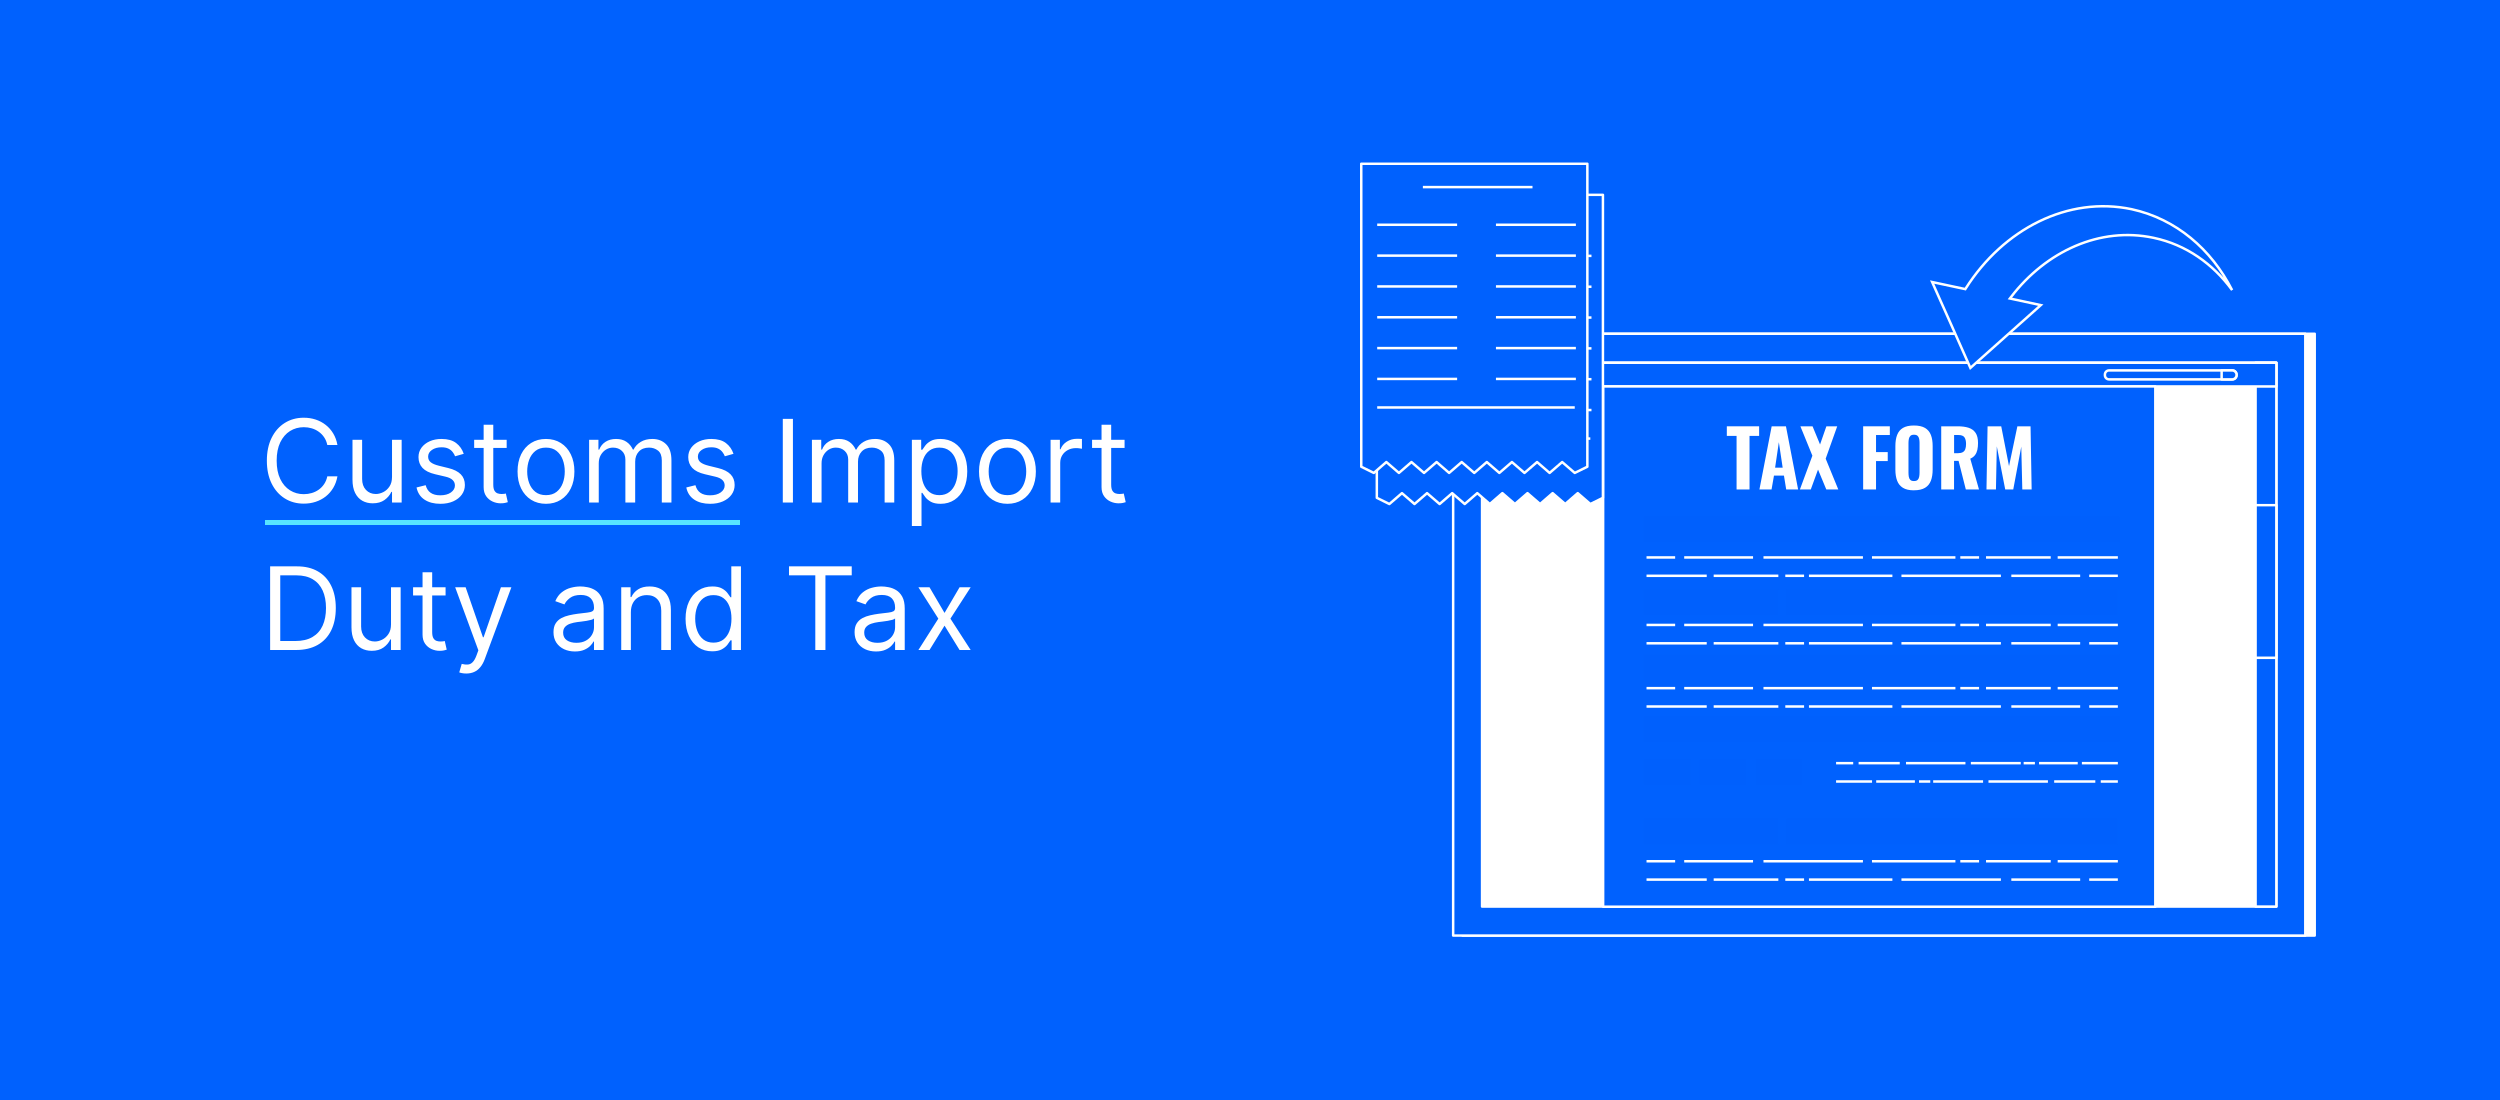 <svg xmlns="http://www.w3.org/2000/svg" width="1000" height="440" viewBox="0 0 1000 440" fill="none"><rect width="1000" height="440" fill="#0061FE"></rect><line x1="106" y1="209" x2="296" y2="209" stroke="#57E4FF" stroke-width="2"></line><path d="M134.972 178H130.92C130.681 176.835 130.262 175.811 129.663 174.929C129.075 174.047 128.356 173.306 127.506 172.707C126.668 172.098 125.737 171.64 124.713 171.335C123.689 171.03 122.622 170.878 121.511 170.878C119.486 170.878 117.651 171.39 116.006 172.413C114.373 173.437 113.071 174.945 112.102 176.938C111.144 178.931 110.665 181.376 110.665 184.273C110.665 187.17 111.144 189.614 112.102 191.607C113.071 193.6 114.373 195.108 116.006 196.132C117.651 197.156 119.486 197.668 121.511 197.668C122.622 197.668 123.689 197.515 124.713 197.21C125.737 196.905 126.668 196.453 127.506 195.854C128.356 195.245 129.075 194.499 129.663 193.616C130.262 192.723 130.681 191.7 130.92 190.545H134.972C134.667 192.255 134.111 193.785 133.305 195.136C132.5 196.486 131.498 197.635 130.3 198.582C129.102 199.519 127.757 200.232 126.265 200.722C124.784 201.212 123.199 201.457 121.511 201.457C118.658 201.457 116.121 200.76 113.899 199.366C111.678 197.973 109.93 195.991 108.656 193.42C107.381 190.85 106.744 187.801 106.744 184.273C106.744 180.744 107.381 177.695 108.656 175.125C109.93 172.555 111.678 170.573 113.899 169.179C116.121 167.785 118.658 167.088 121.511 167.088C123.199 167.088 124.784 167.333 126.265 167.823C127.757 168.313 129.102 169.032 130.3 169.979C131.498 170.916 132.5 172.059 133.305 173.41C134.111 174.749 134.667 176.279 134.972 178ZM156.808 190.741V175.909H160.663V201H156.808V196.753H156.546C155.958 198.027 155.044 199.111 153.802 200.004C152.561 200.886 150.992 201.327 149.097 201.327C147.529 201.327 146.135 200.984 144.916 200.298C143.696 199.601 142.738 198.555 142.041 197.161C141.344 195.756 140.995 193.987 140.995 191.852V175.909H144.85V191.591C144.85 193.42 145.362 194.88 146.386 195.969C147.42 197.058 148.738 197.602 150.339 197.602C151.297 197.602 152.272 197.357 153.263 196.867C154.265 196.377 155.103 195.626 155.779 194.613C156.465 193.6 156.808 192.31 156.808 190.741ZM185.496 181.528L182.033 182.509C181.816 181.931 181.494 181.371 181.07 180.826C180.656 180.271 180.089 179.813 179.371 179.454C178.652 179.094 177.732 178.915 176.61 178.915C175.075 178.915 173.795 179.269 172.771 179.977C171.759 180.674 171.252 181.561 171.252 182.639C171.252 183.598 171.601 184.354 172.298 184.91C172.995 185.465 174.084 185.928 175.565 186.298L179.289 187.213C181.532 187.758 183.204 188.591 184.304 189.712C185.404 190.823 185.954 192.255 185.954 194.009C185.954 195.446 185.54 196.731 184.712 197.864C183.896 198.996 182.752 199.889 181.282 200.543C179.812 201.196 178.102 201.523 176.153 201.523C173.594 201.523 171.475 200.967 169.798 199.857C168.121 198.746 167.059 197.123 166.613 194.989L170.272 194.074C170.621 195.424 171.279 196.437 172.249 197.112C173.229 197.787 174.508 198.125 176.087 198.125C177.884 198.125 179.311 197.744 180.367 196.982C181.434 196.208 181.968 195.283 181.968 194.205C181.968 193.333 181.663 192.604 181.053 192.016C180.443 191.417 179.507 190.97 178.244 190.676L174.062 189.696C171.764 189.152 170.076 188.308 168.998 187.164C167.931 186.01 167.397 184.567 167.397 182.835C167.397 181.42 167.795 180.167 168.589 179.078C169.395 177.989 170.49 177.134 171.873 176.513C173.267 175.893 174.846 175.582 176.61 175.582C179.093 175.582 181.042 176.127 182.458 177.216C183.885 178.305 184.897 179.742 185.496 181.528ZM202.669 175.909V179.176H189.666V175.909H202.669ZM193.456 169.898H197.311V193.812C197.311 194.902 197.469 195.718 197.785 196.263C198.111 196.796 198.525 197.156 199.026 197.341C199.538 197.515 200.077 197.602 200.643 197.602C201.068 197.602 201.416 197.58 201.689 197.537C201.961 197.482 202.179 197.439 202.342 197.406L203.126 200.869C202.865 200.967 202.5 201.065 202.032 201.163C201.564 201.272 200.97 201.327 200.251 201.327C199.162 201.327 198.095 201.093 197.05 200.624C196.015 200.156 195.155 199.443 194.469 198.484C193.793 197.526 193.456 196.317 193.456 194.858V169.898ZM218.392 201.523C216.126 201.523 214.139 200.984 212.429 199.906C210.73 198.827 209.402 197.319 208.443 195.381C207.496 193.442 207.022 191.177 207.022 188.585C207.022 185.972 207.496 183.69 208.443 181.741C209.402 179.791 210.73 178.278 212.429 177.2C214.139 176.121 216.126 175.582 218.392 175.582C220.657 175.582 222.639 176.121 224.338 177.2C226.047 178.278 227.376 179.791 228.323 181.741C229.282 183.69 229.761 185.972 229.761 188.585C229.761 191.177 229.282 193.442 228.323 195.381C227.376 197.319 226.047 198.827 224.338 199.906C222.639 200.984 220.657 201.523 218.392 201.523ZM218.392 198.06C220.112 198.06 221.528 197.619 222.639 196.737C223.749 195.854 224.572 194.695 225.105 193.257C225.639 191.82 225.906 190.262 225.906 188.585C225.906 186.908 225.639 185.345 225.105 183.897C224.572 182.449 223.749 181.278 222.639 180.385C221.528 179.492 220.112 179.045 218.392 179.045C216.671 179.045 215.255 179.492 214.144 180.385C213.034 181.278 212.211 182.449 211.678 183.897C211.144 185.345 210.877 186.908 210.877 188.585C210.877 190.262 211.144 191.82 211.678 193.257C212.211 194.695 213.034 195.854 214.144 196.737C215.255 197.619 216.671 198.06 218.392 198.06ZM235.646 201V175.909H239.37V179.83H239.697C240.219 178.49 241.063 177.45 242.229 176.71C243.394 175.958 244.793 175.582 246.427 175.582C248.082 175.582 249.46 175.958 250.56 176.71C251.67 177.45 252.536 178.49 253.157 179.83H253.418C254.061 178.534 255.025 177.504 256.31 176.742C257.595 175.969 259.136 175.582 260.933 175.582C263.176 175.582 265.011 176.285 266.438 177.69C267.864 179.084 268.577 181.256 268.577 184.207V201H264.722V184.207C264.722 182.356 264.216 181.033 263.203 180.238C262.19 179.443 260.998 179.045 259.626 179.045C257.862 179.045 256.495 179.579 255.526 180.646C254.556 181.703 254.072 183.042 254.072 184.665V201H250.151V183.815C250.151 182.389 249.688 181.24 248.763 180.369C247.837 179.487 246.645 179.045 245.185 179.045C244.183 179.045 243.247 179.312 242.376 179.846C241.515 180.379 240.818 181.12 240.285 182.067C239.762 183.004 239.501 184.088 239.501 185.318V201H235.646ZM293.399 181.528L289.936 182.509C289.718 181.931 289.397 181.371 288.972 180.826C288.558 180.271 287.992 179.813 287.273 179.454C286.554 179.094 285.634 178.915 284.512 178.915C282.977 178.915 281.697 179.269 280.674 179.977C279.661 180.674 279.154 181.561 279.154 182.639C279.154 183.598 279.503 184.354 280.2 184.91C280.897 185.465 281.986 185.928 283.467 186.298L287.191 187.213C289.435 187.758 291.106 188.591 292.206 189.712C293.306 190.823 293.856 192.255 293.856 194.009C293.856 195.446 293.442 196.731 292.615 197.864C291.798 198.996 290.654 199.889 289.184 200.543C287.714 201.196 286.004 201.523 284.055 201.523C281.496 201.523 279.378 200.967 277.701 199.857C276.024 198.746 274.962 197.123 274.515 194.989L278.174 194.074C278.523 195.424 279.182 196.437 280.151 197.112C281.131 197.787 282.411 198.125 283.99 198.125C285.787 198.125 287.213 197.744 288.27 196.982C289.337 196.208 289.87 195.283 289.87 194.205C289.87 193.333 289.565 192.604 288.956 192.016C288.346 191.417 287.409 190.97 286.146 190.676L281.964 189.696C279.666 189.152 277.978 188.308 276.9 187.164C275.833 186.01 275.299 184.567 275.299 182.835C275.299 181.42 275.697 180.167 276.492 179.078C277.298 177.989 278.392 177.134 279.775 176.513C281.169 175.893 282.748 175.582 284.512 175.582C286.995 175.582 288.945 176.127 290.36 177.216C291.787 178.305 292.8 179.742 293.399 181.528ZM317.171 167.545V201H313.119V167.545H317.171ZM324.771 201V175.909H328.495V179.83H328.822C329.344 178.49 330.188 177.45 331.354 176.71C332.519 175.958 333.918 175.582 335.552 175.582C337.207 175.582 338.585 175.958 339.685 176.71C340.795 177.45 341.661 178.49 342.282 179.83H342.543C343.186 178.534 344.15 177.504 345.435 176.742C346.72 175.969 348.261 175.582 350.058 175.582C352.301 175.582 354.136 176.285 355.562 177.69C356.989 179.084 357.702 181.256 357.702 184.207V201H353.847V184.207C353.847 182.356 353.341 181.033 352.328 180.238C351.315 179.443 350.123 179.045 348.751 179.045C346.987 179.045 345.62 179.579 344.651 180.646C343.681 181.703 343.197 183.042 343.197 184.665V201H339.276V183.815C339.276 182.389 338.813 181.24 337.888 180.369C336.962 179.487 335.77 179.045 334.31 179.045C333.308 179.045 332.372 179.312 331.501 179.846C330.64 180.379 329.943 181.12 329.41 182.067C328.887 183.004 328.626 184.088 328.626 185.318V201H324.771ZM364.751 210.409V175.909H368.475V179.895H368.933C369.216 179.459 369.608 178.904 370.109 178.229C370.621 177.543 371.35 176.933 372.298 176.399C373.256 175.855 374.552 175.582 376.186 175.582C378.298 175.582 380.161 176.111 381.772 177.167C383.384 178.223 384.642 179.721 385.546 181.659C386.45 183.598 386.902 185.884 386.902 188.52C386.902 191.177 386.45 193.48 385.546 195.43C384.642 197.368 383.39 198.871 381.789 199.938C380.188 200.995 378.342 201.523 376.251 201.523C374.639 201.523 373.349 201.256 372.38 200.722C371.41 200.178 370.664 199.562 370.142 198.876C369.619 198.179 369.216 197.602 368.933 197.145H368.606V210.409H364.751ZM368.541 188.455C368.541 190.349 368.819 192.021 369.374 193.469C369.929 194.907 370.741 196.034 371.808 196.851C372.875 197.657 374.182 198.06 375.728 198.06C377.34 198.06 378.685 197.635 379.763 196.786C380.852 195.925 381.669 194.771 382.213 193.322C382.769 191.863 383.047 190.241 383.047 188.455C383.047 186.69 382.774 185.1 382.23 183.685C381.696 182.258 380.885 181.131 379.796 180.303C378.718 179.465 377.362 179.045 375.728 179.045C374.16 179.045 372.842 179.443 371.775 180.238C370.708 181.022 369.902 182.122 369.358 183.538C368.813 184.942 368.541 186.581 368.541 188.455ZM402.975 201.523C400.71 201.523 398.723 200.984 397.013 199.906C395.314 198.827 393.986 197.319 393.027 195.381C392.08 193.442 391.606 191.177 391.606 188.585C391.606 185.972 392.08 183.69 393.027 181.741C393.986 179.791 395.314 178.278 397.013 177.2C398.723 176.121 400.71 175.582 402.975 175.582C405.241 175.582 407.223 176.121 408.922 177.2C410.631 178.278 411.96 179.791 412.907 181.741C413.866 183.69 414.345 185.972 414.345 188.585C414.345 191.177 413.866 193.442 412.907 195.381C411.96 197.319 410.631 198.827 408.922 199.906C407.223 200.984 405.241 201.523 402.975 201.523ZM402.975 198.06C404.696 198.06 406.112 197.619 407.223 196.737C408.333 195.854 409.156 194.695 409.689 193.257C410.223 191.82 410.49 190.262 410.49 188.585C410.49 186.908 410.223 185.345 409.689 183.897C409.156 182.449 408.333 181.278 407.223 180.385C406.112 179.492 404.696 179.045 402.975 179.045C401.255 179.045 399.839 179.492 398.728 180.385C397.618 181.278 396.795 182.449 396.262 183.897C395.728 185.345 395.461 186.908 395.461 188.585C395.461 190.262 395.728 191.82 396.262 193.257C396.795 194.695 397.618 195.854 398.728 196.737C399.839 197.619 401.255 198.06 402.975 198.06ZM420.23 201V175.909H423.954V179.699H424.215C424.673 178.457 425.5 177.45 426.698 176.677C427.896 175.904 429.247 175.517 430.749 175.517C431.033 175.517 431.387 175.522 431.811 175.533C432.236 175.544 432.557 175.561 432.775 175.582V179.503C432.644 179.47 432.345 179.421 431.877 179.356C431.419 179.28 430.935 179.241 430.423 179.241C429.203 179.241 428.114 179.497 427.156 180.009C426.208 180.51 425.457 181.207 424.901 182.1C424.357 182.982 424.085 183.99 424.085 185.122V201H420.23ZM449.829 175.909V179.176H436.826V175.909H449.829ZM440.616 169.898H444.471V193.812C444.471 194.902 444.629 195.718 444.945 196.263C445.271 196.796 445.685 197.156 446.186 197.341C446.698 197.515 447.237 197.602 447.803 197.602C448.228 197.602 448.577 197.58 448.849 197.537C449.121 197.482 449.339 197.439 449.502 197.406L450.286 200.869C450.025 200.967 449.66 201.065 449.192 201.163C448.724 201.272 448.13 201.327 447.411 201.327C446.322 201.327 445.255 201.093 444.21 200.624C443.175 200.156 442.315 199.443 441.629 198.484C440.954 197.526 440.616 196.317 440.616 194.858V169.898ZM118.375 260H108.051V226.545H118.832C122.078 226.545 124.855 227.215 127.163 228.555C129.472 229.883 131.242 231.795 132.472 234.288C133.703 236.771 134.318 239.744 134.318 243.207C134.318 246.692 133.697 249.692 132.456 252.208C131.214 254.713 129.407 256.64 127.033 257.991C124.659 259.33 121.773 260 118.375 260ZM112.102 256.406H118.114C120.88 256.406 123.172 255.873 124.991 254.805C126.809 253.738 128.165 252.219 129.058 250.248C129.951 248.277 130.398 245.93 130.398 243.207C130.398 240.507 129.957 238.182 129.075 236.232C128.192 234.272 126.875 232.769 125.121 231.724C123.368 230.667 121.185 230.139 118.571 230.139H112.102V256.406ZM156.403 249.741V234.909H160.259V260H156.403V255.753H156.142C155.554 257.027 154.639 258.111 153.398 259.004C152.156 259.886 150.588 260.327 148.693 260.327C147.125 260.327 145.731 259.984 144.511 259.298C143.292 258.601 142.333 257.555 141.636 256.161C140.939 254.756 140.591 252.987 140.591 250.852V234.909H144.446V250.591C144.446 252.42 144.958 253.88 145.982 254.969C147.016 256.058 148.334 256.602 149.935 256.602C150.893 256.602 151.868 256.357 152.859 255.867C153.861 255.377 154.699 254.626 155.374 253.613C156.06 252.6 156.403 251.31 156.403 249.741ZM178.231 234.909V238.176H165.229V234.909H178.231ZM169.018 228.898H172.873V252.812C172.873 253.902 173.031 254.718 173.347 255.263C173.674 255.796 174.088 256.156 174.589 256.341C175.1 256.515 175.64 256.602 176.206 256.602C176.631 256.602 176.979 256.58 177.251 256.537C177.523 256.482 177.741 256.439 177.905 256.406L178.689 259.869C178.427 259.967 178.063 260.065 177.594 260.163C177.126 260.272 176.532 260.327 175.814 260.327C174.725 260.327 173.657 260.093 172.612 259.624C171.577 259.156 170.717 258.443 170.031 257.484C169.356 256.526 169.018 255.317 169.018 253.858V228.898ZM186.513 269.409C185.86 269.409 185.277 269.355 184.765 269.246C184.254 269.148 183.9 269.05 183.704 268.952L184.684 265.554C185.62 265.794 186.448 265.881 187.167 265.815C187.885 265.75 188.523 265.429 189.078 264.852C189.644 264.285 190.162 263.365 190.63 262.091L191.349 260.131L182.07 234.909H186.252L193.178 254.903H193.439L200.366 234.909H204.547L193.897 263.659C193.418 264.955 192.824 266.028 192.116 266.877C191.408 267.737 190.586 268.375 189.65 268.788C188.724 269.202 187.679 269.409 186.513 269.409ZM229.957 260.588C228.367 260.588 226.924 260.289 225.628 259.69C224.332 259.08 223.303 258.203 222.541 257.06C221.778 255.905 221.397 254.511 221.397 252.878C221.397 251.44 221.68 250.275 222.247 249.382C222.813 248.478 223.57 247.77 224.517 247.259C225.465 246.747 226.51 246.366 227.654 246.115C228.808 245.854 229.968 245.647 231.133 245.494C232.658 245.298 233.894 245.151 234.841 245.053C235.799 244.944 236.496 244.765 236.932 244.514C237.378 244.264 237.602 243.828 237.602 243.207V243.077C237.602 241.465 237.161 240.213 236.279 239.32C235.407 238.427 234.084 237.98 232.309 237.98C230.469 237.98 229.026 238.383 227.98 239.189C226.935 239.995 226.2 240.855 225.775 241.77L222.116 240.463C222.769 238.938 223.641 237.751 224.73 236.902C225.829 236.042 227.027 235.443 228.323 235.105C229.63 234.757 230.915 234.582 232.178 234.582C232.984 234.582 233.91 234.68 234.955 234.876C236.012 235.062 237.03 235.448 238.01 236.036C239.001 236.624 239.823 237.512 240.477 238.699C241.13 239.886 241.457 241.476 241.457 243.469V260H237.602V256.602H237.406C237.144 257.147 236.709 257.729 236.099 258.35C235.489 258.971 234.678 259.499 233.665 259.935C232.652 260.37 231.416 260.588 229.957 260.588ZM230.545 257.125C232.07 257.125 233.355 256.826 234.4 256.227C235.456 255.628 236.251 254.854 236.785 253.907C237.329 252.96 237.602 251.963 237.602 250.918V247.389C237.438 247.585 237.079 247.765 236.524 247.928C235.979 248.081 235.347 248.217 234.629 248.337C233.921 248.446 233.229 248.544 232.554 248.631C231.89 248.707 231.351 248.772 230.937 248.827C229.935 248.957 228.999 249.17 228.127 249.464C227.267 249.747 226.57 250.177 226.036 250.754C225.514 251.321 225.252 252.094 225.252 253.074C225.252 254.413 225.748 255.426 226.739 256.112C227.741 256.787 229.009 257.125 230.545 257.125ZM252.348 244.906V260H248.493V234.909H252.218V238.83H252.544C253.132 237.555 254.025 236.532 255.223 235.759C256.421 234.974 257.968 234.582 259.863 234.582C261.561 234.582 263.048 234.931 264.322 235.628C265.596 236.314 266.587 237.359 267.295 238.764C268.003 240.158 268.357 241.922 268.357 244.057V260H264.502V244.318C264.502 242.347 263.99 240.812 262.966 239.712C261.943 238.601 260.538 238.045 258.752 238.045C257.521 238.045 256.421 238.312 255.452 238.846C254.494 239.379 253.737 240.158 253.181 241.182C252.626 242.205 252.348 243.447 252.348 244.906ZM284.876 260.523C282.785 260.523 280.939 259.995 279.338 258.938C277.737 257.871 276.485 256.368 275.581 254.43C274.677 252.48 274.225 250.177 274.225 247.52C274.225 244.884 274.677 242.598 275.581 240.659C276.485 238.721 277.743 237.223 279.355 236.167C280.966 235.111 282.829 234.582 284.941 234.582C286.575 234.582 287.865 234.855 288.813 235.399C289.771 235.933 290.501 236.543 291.002 237.229C291.513 237.904 291.911 238.459 292.194 238.895H292.521V226.545H296.376V260H292.651V256.145H292.194C291.911 256.602 291.508 257.179 290.985 257.876C290.463 258.562 289.717 259.178 288.747 259.722C287.778 260.256 286.488 260.523 284.876 260.523ZM285.399 257.06C286.945 257.06 288.252 256.657 289.319 255.851C290.386 255.034 291.198 253.907 291.753 252.469C292.308 251.021 292.586 249.349 292.586 247.455C292.586 245.581 292.314 243.942 291.769 242.538C291.225 241.122 290.419 240.022 289.352 239.238C288.285 238.443 286.967 238.045 285.399 238.045C283.765 238.045 282.404 238.465 281.315 239.303C280.237 240.131 279.425 241.258 278.881 242.685C278.347 244.1 278.08 245.69 278.08 247.455C278.08 249.241 278.353 250.863 278.897 252.322C279.453 253.771 280.269 254.925 281.347 255.786C282.436 256.635 283.787 257.06 285.399 257.06ZM315.602 230.139V226.545H340.693V230.139H330.173V260H326.122V230.139H315.602ZM350.392 260.588C348.802 260.588 347.359 260.289 346.064 259.69C344.768 259.08 343.739 258.203 342.976 257.06C342.214 255.905 341.833 254.511 341.833 252.878C341.833 251.44 342.116 250.275 342.682 249.382C343.248 248.478 344.005 247.77 344.953 247.259C345.9 246.747 346.946 246.366 348.089 246.115C349.243 245.854 350.403 245.647 351.569 245.494C353.093 245.298 354.329 245.151 355.277 245.053C356.235 244.944 356.932 244.765 357.368 244.514C357.814 244.264 358.037 243.828 358.037 243.207V243.077C358.037 241.465 357.596 240.213 356.714 239.32C355.843 238.427 354.52 237.98 352.745 237.98C350.904 237.98 349.461 238.383 348.416 239.189C347.37 239.995 346.635 240.855 346.211 241.77L342.551 240.463C343.205 238.938 344.076 237.751 345.165 236.902C346.265 236.042 347.463 235.443 348.759 235.105C350.066 234.757 351.351 234.582 352.614 234.582C353.42 234.582 354.346 234.68 355.391 234.876C356.447 235.062 357.466 235.448 358.446 236.036C359.437 236.624 360.259 237.512 360.912 238.699C361.566 239.886 361.892 241.476 361.892 243.469V260H358.037V256.602H357.841C357.58 257.147 357.144 257.729 356.534 258.35C355.925 258.971 355.113 259.499 354.1 259.935C353.088 260.37 351.852 260.588 350.392 260.588ZM350.98 257.125C352.505 257.125 353.79 256.826 354.836 256.227C355.892 255.628 356.687 254.854 357.221 253.907C357.765 252.96 358.037 251.963 358.037 250.918V247.389C357.874 247.585 357.515 247.765 356.959 247.928C356.415 248.081 355.783 248.217 355.064 248.337C354.356 248.446 353.665 248.544 352.99 248.631C352.325 248.707 351.786 248.772 351.373 248.827C350.371 248.957 349.434 249.17 348.563 249.464C347.703 249.747 347.006 250.177 346.472 250.754C345.949 251.321 345.688 252.094 345.688 253.074C345.688 254.413 346.183 255.426 347.174 256.112C348.176 256.787 349.445 257.125 350.98 257.125ZM371.804 234.909L377.815 245.168L383.827 234.909H388.27L380.167 247.455L388.27 260H383.827L377.815 250.264L371.804 260H367.361L375.332 247.455L367.361 234.909H371.804Z" fill="white"></path><g clip-path="url(#clip0_7356_4437)"><path d="M925.883 133.5H585.023V374.22H925.883V133.5Z" fill="white" stroke="white" stroke-linecap="round" stroke-linejoin="round"></path><path d="M922.122 133.5H581.262V374.22H922.122V133.5Z" fill="#0061FE" stroke="white" stroke-linecap="round" stroke-linejoin="round"></path><path d="M910.542 145.09H592.832V362.63H910.542V145.09Z" fill="white" stroke="white" stroke-linecap="round" stroke-linejoin="round"></path><path d="M910.54 145.09H902.23V362.63H910.54V145.09Z" fill="#0061FE" stroke="white" stroke-linecap="round" stroke-linejoin="round"></path><path d="M910.54 202.061H902.23V263.121H910.54V202.061Z" fill="#0061FE" stroke="white" stroke-linecap="round" stroke-linejoin="round"></path><path d="M910.542 145.09H592.832V154.59H910.542V145.09Z" fill="#0061FE" stroke="white" stroke-linecap="round" stroke-linejoin="round"></path><path d="M892.951 148.16H843.631C842.709 148.16 841.961 148.908 841.961 149.83V150.09C841.961 151.012 842.709 151.76 843.631 151.76H892.951C893.873 151.76 894.621 151.012 894.621 150.09V149.83C894.621 148.908 893.873 148.16 892.951 148.16Z" fill="#0061FE" stroke="white" stroke-linecap="round" stroke-linejoin="round"></path><path d="M892.832 148.16H888.652V151.76H892.832C893.822 151.76 894.632 150.95 894.632 149.96C894.632 148.97 893.822 148.16 892.832 148.16Z" fill="#0061FE" stroke="white" stroke-linecap="round" stroke-linejoin="round"></path><path d="M862.13 154.58H641.25V362.69H862.13V154.58Z" fill="#0061FE" stroke="white" stroke-linecap="round" stroke-linejoin="round"></path><path d="M847.959 206.711H657.449V217.011H847.959V206.711Z" fill="#0061FE"></path><path opacity="0.43" d="M847.959 206.711H657.449V217.011H847.959V206.711Z" fill="#0061FE"></path><path d="M847.959 261.682H657.449V271.982H847.959V261.682Z" fill="#0061FE"></path><path opacity="0.43" d="M847.959 261.682H657.449V271.982H847.959V261.682Z" fill="#0061FE"></path><path d="M847.959 286.422H657.449V296.722H847.959V286.422Z" fill="#0061FE"></path><path opacity="0.43" d="M847.959 286.422H657.449V296.722H847.959V286.422Z" fill="#0061FE"></path><path d="M711.499 235.711H657.449V246.011H711.499V235.711Z" fill="#0061FE"></path><path opacity="0.43" d="M711.499 235.711H657.449V246.011H711.499V235.711Z" fill="#0061FE"></path><path d="M676.249 303.65H657.449V313.95H676.249V303.65Z" fill="#0061FE"></path><path opacity="0.43" d="M676.249 303.65H657.449V313.95H676.249V303.65Z" fill="#0061FE"></path><path d="M698.679 303.65H679.879V313.95H698.679V303.65Z" fill="#0061FE"></path><path opacity="0.43" d="M698.679 303.65H679.879V313.95H698.679V303.65Z" fill="#0061FE"></path><path d="M721.12 303.65H702.32V313.95H721.12V303.65Z" fill="#0061FE"></path><path opacity="0.43" d="M721.12 303.65H702.32V313.95H721.12V303.65Z" fill="#0061FE"></path><path d="M847.138 235.711H714.418V246.011H847.138V235.711Z" fill="#0061FE"></path><path opacity="0.43" d="M847.138 235.711H714.418V246.011H847.138V235.711Z" fill="#0061FE"></path><path d="M711.499 327.5H657.449V337.8H711.499V327.5Z" fill="#0061FE"></path><path opacity="0.43" d="M711.499 327.5H657.449V337.8H711.499V327.5Z" fill="#0061FE"></path><path d="M847.138 327.5H714.418V337.8H847.138V327.5Z" fill="#0061FE"></path><path opacity="0.43" d="M847.138 327.5H714.418V337.8H847.138V327.5Z" fill="#0061FE"></path><path d="M823.07 222.98H847.14" stroke="white" stroke-miterlimit="10"></path><path d="M794.41 222.98H820.29" stroke="white" stroke-miterlimit="10"></path><path d="M784.121 222.98H791.631" stroke="white" stroke-miterlimit="10"></path><path d="M748.789 222.98H782.169" stroke="white" stroke-miterlimit="10"></path><path d="M705.391 222.98H745.171" stroke="white" stroke-miterlimit="10"></path><path d="M673.68 222.98H701.22" stroke="white" stroke-miterlimit="10"></path><path d="M658.609 222.98H670.059" stroke="white" stroke-miterlimit="10"></path><path d="M682.689 230.32H658.609" stroke="white" stroke-miterlimit="10"></path><path d="M711.339 230.32H685.469" stroke="white" stroke-miterlimit="10"></path><path d="M721.631 230.32H714.121" stroke="white" stroke-miterlimit="10"></path><path d="M756.958 230.32H723.578" stroke="white" stroke-miterlimit="10"></path><path d="M800.358 230.32H760.578" stroke="white" stroke-miterlimit="10"></path><path d="M832.071 230.32H804.531" stroke="white" stroke-miterlimit="10"></path><path d="M847.138 230.32H835.688" stroke="white" stroke-miterlimit="10"></path><path d="M823.07 249.98H847.14" stroke="white" stroke-miterlimit="10"></path><path d="M794.41 249.98H820.29" stroke="white" stroke-miterlimit="10"></path><path d="M784.121 249.98H791.631" stroke="white" stroke-miterlimit="10"></path><path d="M748.789 249.98H782.169" stroke="white" stroke-miterlimit="10"></path><path d="M705.391 249.98H745.171" stroke="white" stroke-miterlimit="10"></path><path d="M673.68 249.98H701.22" stroke="white" stroke-miterlimit="10"></path><path d="M658.609 249.98H670.059" stroke="white" stroke-miterlimit="10"></path><path d="M682.689 257.32H658.609" stroke="white" stroke-miterlimit="10"></path><path d="M711.339 257.32H685.469" stroke="white" stroke-miterlimit="10"></path><path d="M721.631 257.32H714.121" stroke="white" stroke-miterlimit="10"></path><path d="M756.958 257.32H723.578" stroke="white" stroke-miterlimit="10"></path><path d="M800.358 257.32H760.578" stroke="white" stroke-miterlimit="10"></path><path d="M832.071 257.32H804.531" stroke="white" stroke-miterlimit="10"></path><path d="M847.138 257.32H835.688" stroke="white" stroke-miterlimit="10"></path><path d="M823.07 344.5H847.14" stroke="white" stroke-miterlimit="10"></path><path d="M794.41 344.5H820.29" stroke="white" stroke-miterlimit="10"></path><path d="M784.121 344.5H791.631" stroke="white" stroke-miterlimit="10"></path><path d="M748.789 344.5H782.169" stroke="white" stroke-miterlimit="10"></path><path d="M705.391 344.5H745.171" stroke="white" stroke-miterlimit="10"></path><path d="M673.68 344.5H701.22" stroke="white" stroke-miterlimit="10"></path><path d="M658.609 344.5H670.059" stroke="white" stroke-miterlimit="10"></path><path d="M682.689 351.84H658.609" stroke="white" stroke-miterlimit="10"></path><path d="M711.339 351.84H685.469" stroke="white" stroke-miterlimit="10"></path><path d="M721.631 351.84H714.121" stroke="white" stroke-miterlimit="10"></path><path d="M756.958 351.84H723.578" stroke="white" stroke-miterlimit="10"></path><path d="M800.358 351.84H760.578" stroke="white" stroke-miterlimit="10"></path><path d="M832.071 351.84H804.531" stroke="white" stroke-miterlimit="10"></path><path d="M847.138 351.84H835.688" stroke="white" stroke-miterlimit="10"></path><path d="M823.07 275.262H847.14" stroke="white" stroke-miterlimit="10"></path><path d="M794.41 275.262H820.29" stroke="white" stroke-miterlimit="10"></path><path d="M784.121 275.262H791.631" stroke="white" stroke-miterlimit="10"></path><path d="M748.789 275.262H782.169" stroke="white" stroke-miterlimit="10"></path><path d="M705.391 275.262H745.171" stroke="white" stroke-miterlimit="10"></path><path d="M673.68 275.262H701.22" stroke="white" stroke-miterlimit="10"></path><path d="M658.609 275.262H670.059" stroke="white" stroke-miterlimit="10"></path><path d="M682.689 282.602H658.609" stroke="white" stroke-miterlimit="10"></path><path d="M711.339 282.602H685.469" stroke="white" stroke-miterlimit="10"></path><path d="M721.631 282.602H714.121" stroke="white" stroke-miterlimit="10"></path><path d="M756.958 282.602H723.578" stroke="white" stroke-miterlimit="10"></path><path d="M800.358 282.602H760.578" stroke="white" stroke-miterlimit="10"></path><path d="M832.071 282.602H804.531" stroke="white" stroke-miterlimit="10"></path><path d="M847.138 282.602H835.688" stroke="white" stroke-miterlimit="10"></path><path d="M832.75 305.262H847.14" stroke="white" stroke-miterlimit="10"></path><path d="M815.621 305.262H831.091" stroke="white" stroke-miterlimit="10"></path><path d="M809.461 305.262H813.961" stroke="white" stroke-miterlimit="10"></path><path d="M788.34 305.262H808.3" stroke="white" stroke-miterlimit="10"></path><path d="M762.398 305.262H786.178" stroke="white" stroke-miterlimit="10"></path><path d="M743.441 305.262H759.901" stroke="white" stroke-miterlimit="10"></path><path d="M734.43 305.262H741.28" stroke="white" stroke-miterlimit="10"></path><path d="M748.82 312.602H734.43" stroke="white" stroke-miterlimit="10"></path><path d="M765.95 312.602H750.48" stroke="white" stroke-miterlimit="10"></path><path d="M772.109 312.602H767.609" stroke="white" stroke-miterlimit="10"></path><path d="M793.23 312.602H773.27" stroke="white" stroke-miterlimit="10"></path><path d="M819.171 312.602H795.391" stroke="white" stroke-miterlimit="10"></path><path d="M838.128 312.602H821.668" stroke="white" stroke-miterlimit="10"></path><path d="M847.141 312.602H840.301" stroke="white" stroke-miterlimit="10"></path><path d="M694.63 195.79V174.36H690.73V170.52H703.65V174.36H699.81V195.79H694.63Z" fill="white"></path><path d="M703.77 195.79L708.67 170.52H714.38L719.25 195.79H714.48L713.58 190.24H709.59L708.62 195.79H703.78H703.77ZM710.04 187.08H713.07L711.54 176.88L710.04 187.08Z" fill="white"></path><path d="M719.961 195.79L724.951 182.28L720.151 170.52H725.021L728.021 177.79L730.551 170.52H734.891L730.271 183.47L735.321 195.79H730.521L727.211 187.83L724.311 195.79H719.971H719.961Z" fill="white"></path><path d="M745.262 195.79V170.52H755.932V174.01H750.412V180.84H755.092V184.43H750.412V195.79H745.262Z" fill="white"></path><path d="M765.572 196.129C763.722 196.129 762.252 195.799 761.172 195.129C760.092 194.459 759.312 193.509 758.852 192.279C758.382 191.039 758.152 189.559 758.152 187.829V178.409C758.152 176.679 758.382 175.209 758.852 173.979C759.322 172.749 760.092 171.819 761.172 171.169C762.252 170.529 763.722 170.199 765.572 170.199C767.422 170.199 768.922 170.529 770.022 171.179C771.112 171.839 771.892 172.769 772.362 173.989C772.832 175.209 773.062 176.679 773.062 178.399V187.819C773.062 189.549 772.832 191.029 772.362 192.269C771.892 193.509 771.112 194.459 770.022 195.119C768.932 195.779 767.452 196.119 765.572 196.119V196.129ZM765.572 192.419C766.242 192.419 766.722 192.269 767.042 191.969C767.352 191.669 767.562 191.259 767.662 190.749C767.762 190.239 767.822 189.689 767.822 189.109V177.159C767.822 176.579 767.772 176.039 767.662 175.539C767.562 175.039 767.352 174.639 767.042 174.339C766.732 174.039 766.242 173.889 765.572 173.889C764.952 173.889 764.482 174.039 764.172 174.339C763.862 174.639 763.652 175.039 763.552 175.539C763.452 176.039 763.392 176.579 763.392 177.159V189.109C763.392 189.689 763.442 190.239 763.532 190.749C763.622 191.259 763.832 191.669 764.142 191.969C764.452 192.269 764.932 192.419 765.582 192.419H765.572Z" fill="white"></path><path d="M776.489 195.79V170.52H783.039C784.749 170.52 786.209 170.71 787.419 171.1C788.639 171.49 789.569 172.17 790.229 173.14C790.889 174.12 791.209 175.47 791.209 177.2C791.209 178.24 791.119 179.16 790.939 179.96C790.759 180.76 790.449 181.46 789.999 182.05C789.549 182.64 788.919 183.12 788.109 183.47L791.599 195.79H786.329L783.429 184.34H781.619V195.79H776.469H776.489ZM781.639 181.28H783.139C783.969 181.28 784.629 181.14 785.109 180.87C785.589 180.6 785.929 180.19 786.119 179.64C786.319 179.09 786.419 178.41 786.419 177.6C786.419 176.44 786.209 175.55 785.779 174.93C785.349 174.32 784.559 174.01 783.389 174.01H781.639V181.28Z" fill="white"></path><path d="M794.59 195.79L795.03 170.52H800.49L803.61 186.46L806.95 170.52H812.22L812.66 195.79H808.92L808.51 178.66L805.3 195.79H802.09L798.72 178.54L798.38 195.79H794.6H794.59Z" fill="white"></path><path d="M555.75 201.609L560.78 197.259L565.8 201.609L570.82 197.259L575.85 201.609L580.87 197.259L585.89 201.609L590.91 197.259L595.93 201.609L600.95 197.259L605.98 201.609L611 197.259L616.03 201.609L621.05 197.259L626.08 201.609L631.1 197.259L636.14 201.609L641.17 199.129V77.939H550.73V199.129L555.75 201.609Z" fill="#0061FE" stroke="white" stroke-linecap="round" stroke-linejoin="round"></path><path d="M575.379 87.279H619.229" stroke="white" stroke-miterlimit="10"></path><path d="M557.109 102.35H589.089" stroke="white" stroke-miterlimit="10"></path><path d="M604.621 102.35H636.591" stroke="white" stroke-miterlimit="10"></path><path d="M557.109 114.689H589.089" stroke="white" stroke-miterlimit="10"></path><path d="M604.621 114.689H636.591" stroke="white" stroke-miterlimit="10"></path><path d="M557.109 127.02H589.089" stroke="white" stroke-miterlimit="10"></path><path d="M604.621 127.02H636.591" stroke="white" stroke-miterlimit="10"></path><path d="M557.109 139.35H589.089" stroke="white" stroke-miterlimit="10"></path><path d="M604.621 139.35H636.591" stroke="white" stroke-miterlimit="10"></path><path d="M557.109 151.68H589.089" stroke="white" stroke-miterlimit="10"></path><path d="M604.621 151.68H636.591" stroke="white" stroke-miterlimit="10"></path><path d="M557.109 164.01H589.089" stroke="white" stroke-miterlimit="10"></path><path d="M604.621 164.01H636.591" stroke="white" stroke-miterlimit="10"></path><path d="M557.109 175.43H636.129" stroke="white" stroke-miterlimit="10"></path><path d="M635.221 181.83H609.641V190.51H635.221V181.83Z" fill="#0061FE"></path><path d="M549.52 189.17L554.54 184.82L559.57 189.17L564.59 184.82L569.61 189.17L574.64 184.82L579.65 189.17L584.68 184.82L589.7 189.17L594.72 184.82L599.74 189.17L604.77 184.82L609.79 189.17L614.82 184.82L619.84 189.17L624.87 184.82L629.9 189.17L634.94 186.69V65.5H544.5V186.69L549.52 189.17Z" fill="#0061FE" stroke="white" stroke-linecap="round" stroke-linejoin="round"></path><path d="M569.148 74.84H612.998" stroke="white" stroke-miterlimit="10"></path><path d="M550.879 89.91H582.849" stroke="white" stroke-miterlimit="10"></path><path d="M598.379 89.91H630.349" stroke="white" stroke-miterlimit="10"></path><path d="M550.879 102.25H582.849" stroke="white" stroke-miterlimit="10"></path><path d="M598.379 102.25H630.349" stroke="white" stroke-miterlimit="10"></path><path d="M550.879 114.58H582.849" stroke="white" stroke-miterlimit="10"></path><path d="M598.379 114.58H630.349" stroke="white" stroke-miterlimit="10"></path><path d="M550.879 126.91H582.849" stroke="white" stroke-miterlimit="10"></path><path d="M598.379 126.91H630.349" stroke="white" stroke-miterlimit="10"></path><path d="M550.879 139.24H582.849" stroke="white" stroke-miterlimit="10"></path><path d="M598.379 139.24H630.349" stroke="white" stroke-miterlimit="10"></path><path d="M550.879 151.57H582.849" stroke="white" stroke-miterlimit="10"></path><path d="M598.379 151.57H630.349" stroke="white" stroke-miterlimit="10"></path><path d="M550.879 162.99H629.899" stroke="white" stroke-miterlimit="10"></path><path d="M628.99 169.391H603.41V178.071H628.99V169.391Z" fill="#0061FE"></path></g><path d="M852.692 83.691C870.437 87.573 884.509 99.668 892.84 116.024C885.146 105.497 874.431 97.891 861.494 95.144C840.01 90.532 818.468 100.507 804.44 118.769L803.958 119.396L804.732 119.563L816.313 122.054L802.343 134.513L788.151 147.17L780.436 129.761L780.435 129.759L772.858 112.809L785.779 115.573L786.119 115.646L786.306 115.353C801.403 91.595 827.188 78.305 852.692 83.691Z" fill="#0061FE" stroke="white"></path><defs><clipPath id="clip0_7356_4437"><rect width="382.39" height="309.72" fill="white" transform="translate(544 65)"></rect></clipPath></defs></svg>